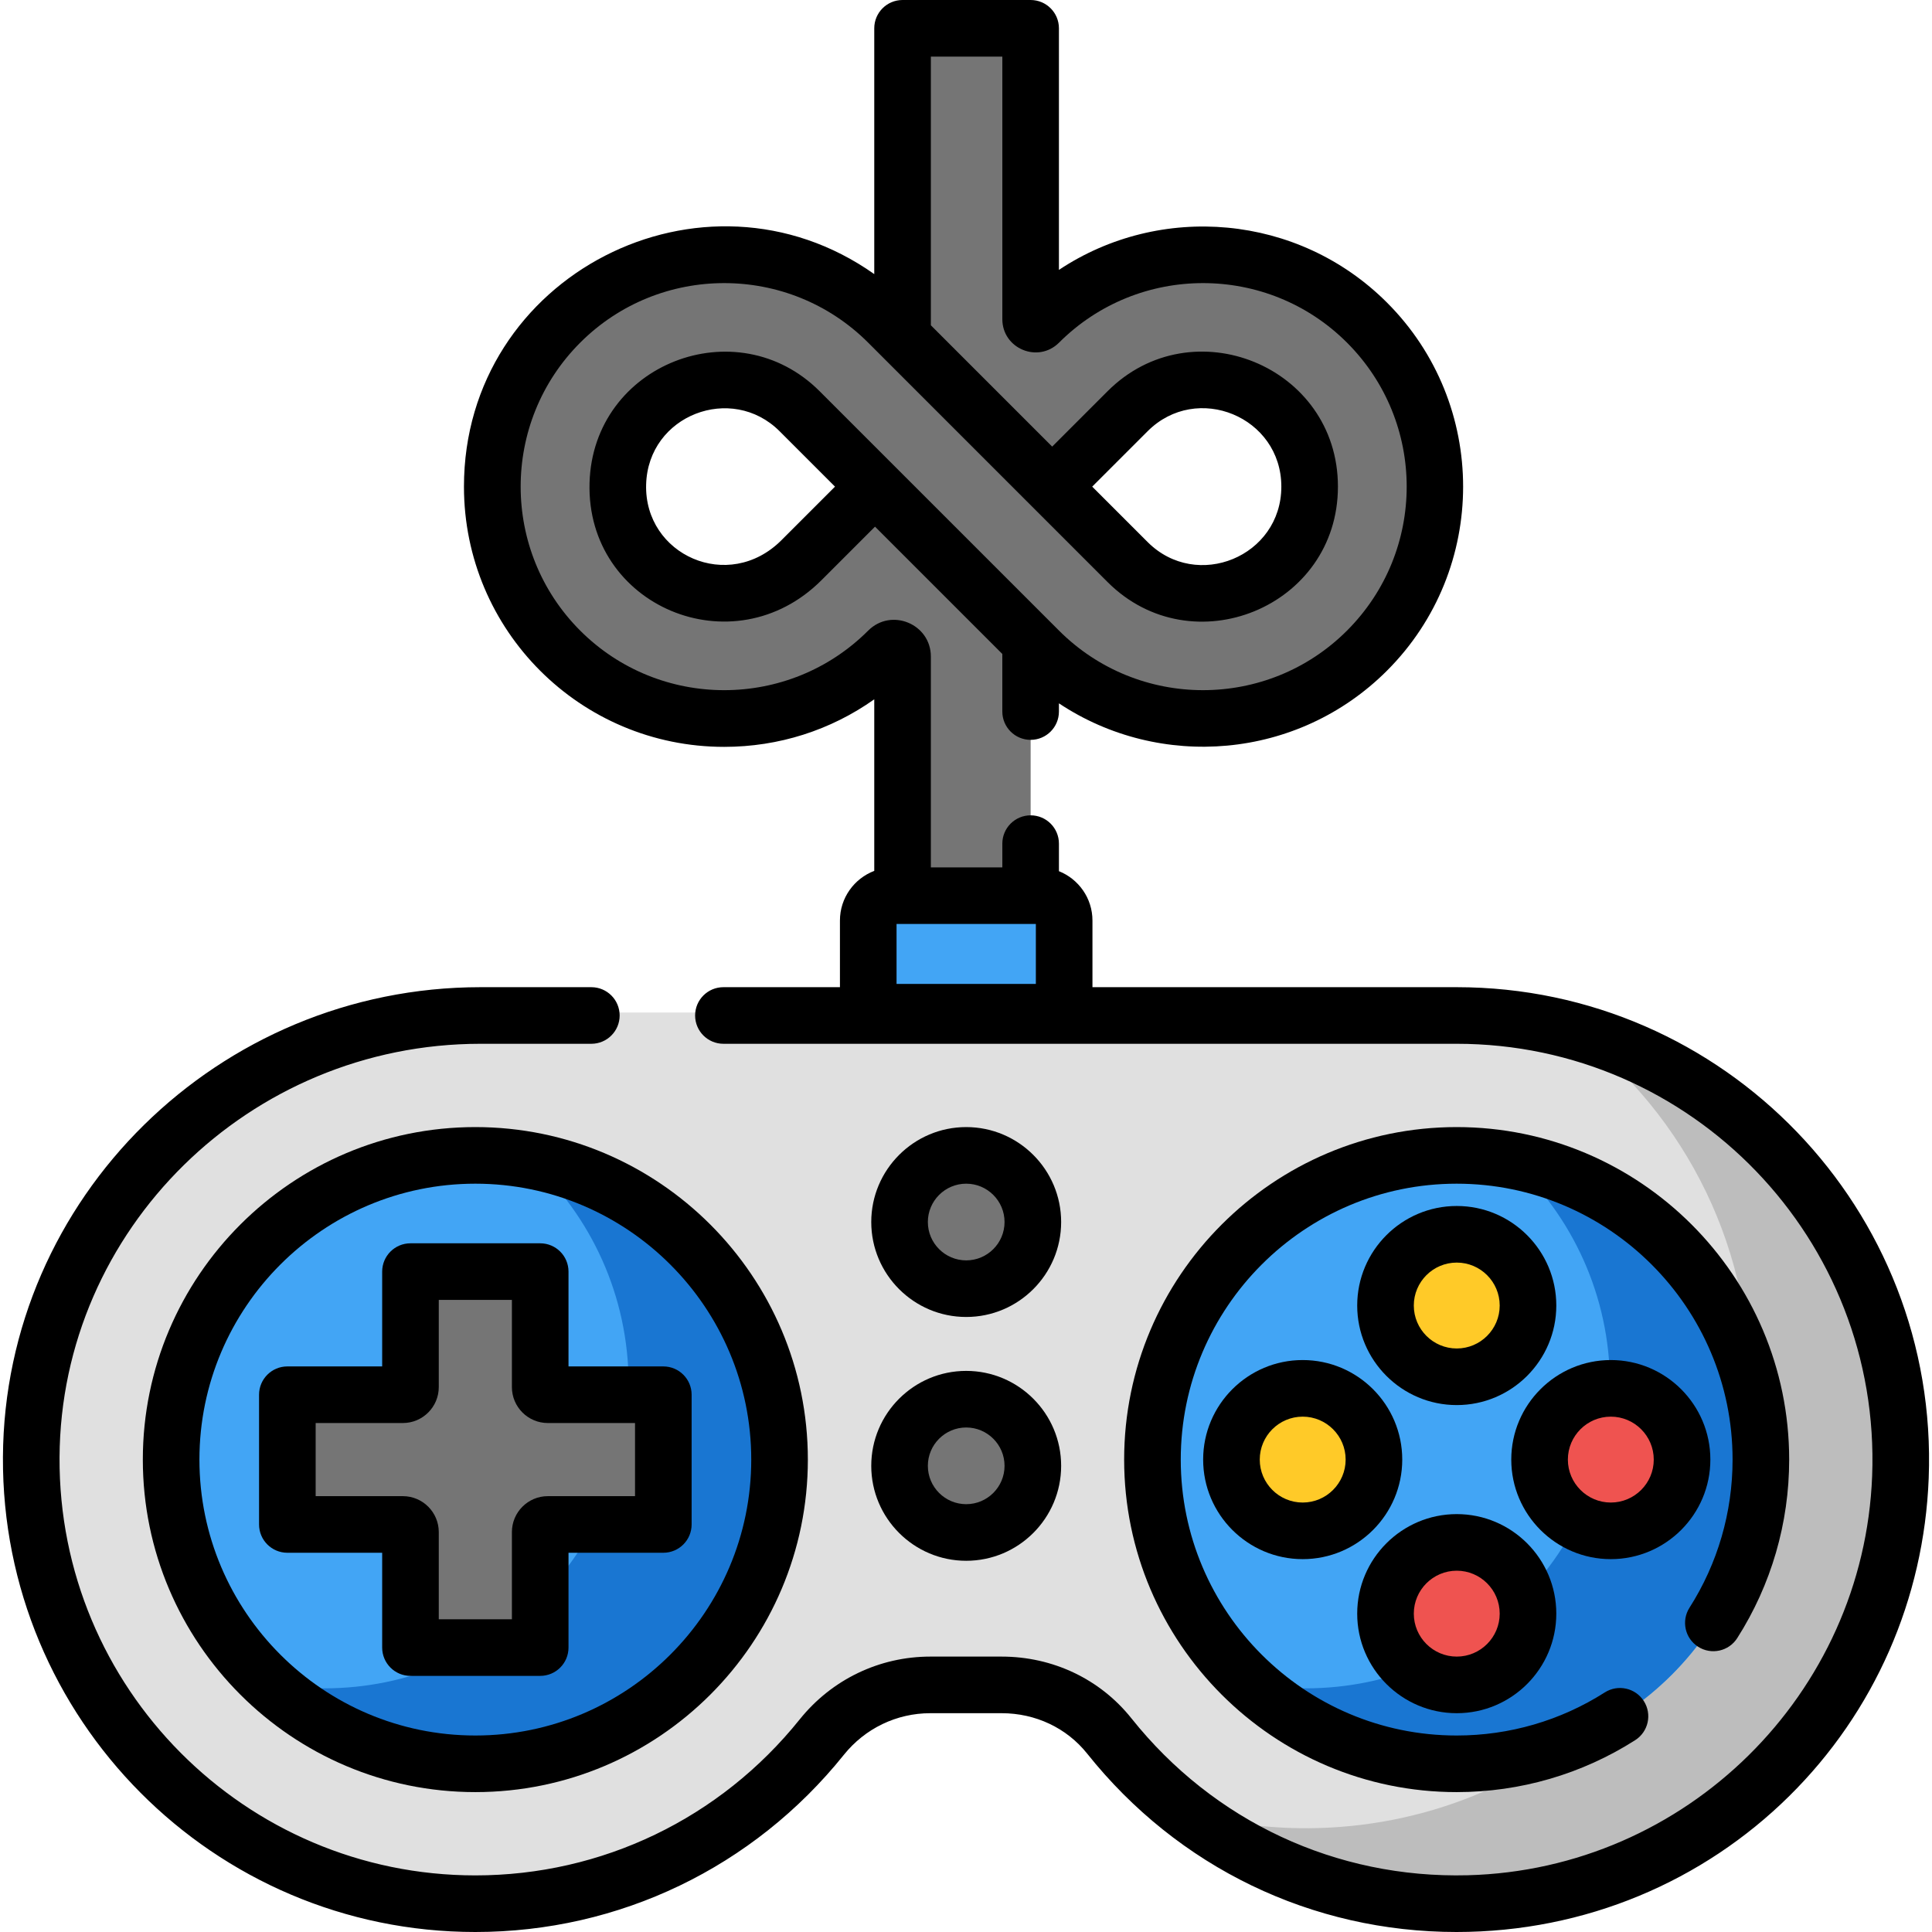 <?xml version="1.0" encoding="iso-8859-1"?>
<!-- Generator: Adobe Illustrator 21.0.0, SVG Export Plug-In . SVG Version: 6.00 Build 0)  -->
<svg xmlns="http://www.w3.org/2000/svg" xmlns:xlink="http://www.w3.org/1999/xlink" version="1.1" id="Capa_1" x="0px" y="0px" viewBox="0 0 512 512" style="enable-background:new 0 0 512 512;" xml:space="preserve" width="512" height="512">
<g>
	<path style="fill:#E0E0E0;" d="M386.03,268.329L386.03,268.329L386.03,268.329H127.322c-64.976,0-118.7,52.26-119.043,117.452   C7.935,451.183,60.863,504.5,125.97,504.5c37.086,0,70.216-17.303,91.802-44.283c7.01-8.762,17.573-13.896,28.771-13.896h18.905   c11.061,0,21.635,4.907,28.53,13.584c22.185,27.918,56.693,45.563,95.188,44.553c62.279-1.634,112.061-50.926,114.467-113.386   C506.224,323.848,452.466,268.329,386.03,268.329z"/>
	<path style="fill:#BDBDBD;" d="M417.571,273.415c29.179,22.405,47.604,58.151,46.063,98.034   c-2.406,62.253-52.189,111.381-114.467,113.01c-12.016,0.314-23.643-1.184-34.628-4.238c20.601,15.807,46.551,24.973,74.628,24.238   c62.279-1.629,112.061-50.756,114.467-113.01C505.798,335.463,468.616,287.632,417.571,273.415z"/>
	<circle style="fill:#42A5F5;" cx="125.97" cy="386.807" r="80.62"/>
	<circle style="fill:#42A5F5;" cx="386.029" cy="386.807" r="80.62"/>
	<path style="fill:#1976D2;" d="M140.602,307.537c15.973,14.731,25.987,35.828,25.987,59.27c0,44.525-36.095,80.62-80.62,80.62   c-5,0-9.885-0.478-14.632-1.349c14.366,13.248,33.55,21.349,54.632,21.349c44.525,0,80.62-36.095,80.62-80.62   C206.59,347.281,178.138,314.423,140.602,307.537z"/>
	<path style="fill:#1976D2;" d="M400.662,307.537c15.973,14.731,25.987,35.828,25.987,59.27c0,44.525-36.094,80.62-80.619,80.62   c-5,0-9.885-0.478-14.633-1.349c14.365,13.248,33.55,21.349,54.633,21.349c44.525,0,80.619-36.095,80.619-80.62   C466.649,347.281,438.197,314.423,400.662,307.537z"/>
	<path style="fill:#757575;" d="M175.788,369.617h-30.611c-1.114,0-2.017-0.903-2.017-2.017v-30.611H108.78V367.6   c0,1.114-0.903,2.017-2.017,2.017H76.152v34.38h30.611c1.114,0,2.017,0.903,2.017,2.017v30.611h34.381v-30.611   c0-1.114,0.903-2.017,2.017-2.017h30.611V369.617z"/>
	<path style="fill:#42A5F5;" d="M282.013,268.251h-51.917V243.95c0-3.638,2.949-6.587,6.587-6.587h38.742   c3.638,0,6.587,2.949,6.587,6.587V268.251z"/>
	<path style="fill:#FFCA28;" d="M345.228,405.687c-10.41,0-18.88-8.47-18.88-18.88s8.47-18.88,18.88-18.88   c10.41,0,18.88,8.47,18.88,18.88S355.638,405.687,345.228,405.687z"/>
	<path style="fill:#EF5350;" d="M426.882,405.687c-10.41,0-18.88-8.47-18.88-18.88s8.47-18.88,18.88-18.88s18.88,8.47,18.88,18.88   S437.292,405.687,426.882,405.687z"/>
	<path style="fill:#FFCA28;" d="M386.055,364.86c-10.41,0-18.88-8.47-18.88-18.88c0-10.411,8.47-18.88,18.88-18.88   c10.41,0,18.88,8.47,18.88,18.88C404.935,356.39,396.465,364.86,386.055,364.86z"/>
	<path style="fill:#EF5350;" d="M386.055,446.514c-10.41,0-18.88-8.47-18.88-18.88s8.47-18.88,18.88-18.88   c10.41,0,18.88,8.47,18.88,18.88S396.465,446.514,386.055,446.514z"/>
	<path style="fill:#757575;" d="M256.054,341.512c-9.738,0-17.662-7.923-17.662-17.662c0-9.739,7.924-17.662,17.662-17.662   c9.738,0,17.662,7.923,17.662,17.662C273.716,333.588,265.792,341.512,256.054,341.512z"/>
	<path style="fill:#757575;" d="M256.054,406.124c-9.738,0-17.662-7.923-17.662-17.662s7.924-17.662,17.662-17.662   c9.738,0,17.662,7.923,17.662,17.662S265.792,406.124,256.054,406.124z"/>
	<path style="fill:#757575;" d="M273.13,84.582V7.5h-33.941v81.812l39.651,39.651l19.987-19.987   c6.205-6.206,14.79-9.171,23.697-8.043c4.553,0.576,8.925,2.287,12.651,4.967c15.854,11.4,15.855,34.726,0,46.127   c-3.726,2.68-8.098,4.391-12.651,4.967c-8.907,1.127-17.492-1.837-23.698-8.044l-19.986-19.987l-43.461-43.461   c-24.003-24.003-62.919-24.003-86.922,0l0,0c-24.003,24.003-24.003,62.919,0,86.922l0,0c24.003,24.003,62.919,24.003,86.922,0l0,0   c1.406-1.406,3.81-0.41,3.81,1.578v63.36h33.941v-67.16l-41.239-41.239l-19.498,19.498c-5.459,5.459-12.813,8.783-20.533,8.767   c-7.765-0.016-15.047-3.141-20.424-8.787c-10.743-11.28-10.188-29.493,1.187-40.135c5.252-4.914,12.067-7.609,19.295-7.609   c7.55,0,14.648,2.94,19.986,8.279l63.448,63.448c24.003,24.003,62.919,24.003,86.922,0l0,0c24.003-24.003,24.003-62.919,0-86.922   l0,0c-24.003-24.003-62.919-24.003-86.922,0l0,0C274.533,86.322,273.13,85.741,273.13,84.582z"/>
	<g>
		<path d="M37.851,386.807c0,48.589,39.53,88.12,88.119,88.12s88.119-39.53,88.119-88.12c0-48.589-39.53-88.119-88.119-88.119    S37.851,338.218,37.851,386.807z M199.089,386.807c0,40.318-32.801,73.12-73.119,73.12s-73.119-32.801-73.119-73.12    c0-40.318,32.801-73.119,73.119-73.119S199.089,346.489,199.089,386.807z"/>
		<path d="M450.027,436.411c3.494,2.226,8.129,1.201,10.356-2.292c9.006-14.125,13.766-30.485,13.766-47.312    c0-48.589-39.53-88.119-88.119-88.119s-88.119,39.53-88.119,88.119c0,48.589,39.53,88.12,88.119,88.12    c16.825,0,33.186-4.76,47.313-13.766c3.492-2.227,4.519-6.863,2.292-10.356c-2.228-3.494-6.862-4.518-10.356-2.292    c-11.713,7.467-25.284,11.415-39.248,11.415c-40.318,0-73.119-32.801-73.119-73.12c0-40.318,32.801-73.119,73.119-73.119    s73.119,32.801,73.119,73.119c0,13.965-3.947,27.537-11.414,39.249C445.508,429.548,446.534,434.184,450.027,436.411z"/>
		<path d="M101.279,336.989v25.128H76.152c-4.143,0-7.5,3.358-7.5,7.5v34.38c0,4.142,3.357,7.5,7.5,7.5h25.128v25.128    c0,4.142,3.357,7.5,7.5,7.5h34.381c4.143,0,7.5-3.358,7.5-7.5v-25.128h25.128c4.143,0,7.5-3.358,7.5-7.5v-34.38    c0-4.142-3.357-7.5-7.5-7.5H150.66v-25.128c0-4.142-3.357-7.5-7.5-7.5h-34.381C104.637,329.489,101.279,332.847,101.279,336.989z     M116.279,367.6v-23.111h19.381V367.6c0,5.248,4.27,9.517,9.517,9.517h23.111v19.38h-23.111c-5.247,0-9.517,4.27-9.517,9.517    v23.111h-19.381v-23.111c0-5.248-4.27-9.517-9.517-9.517H83.652v-19.38h23.111C112.01,377.117,116.279,372.847,116.279,367.6z"/>
		<path d="M318.848,386.807c0,14.546,11.834,26.381,26.38,26.381c14.547,0,26.381-11.834,26.381-26.381s-11.834-26.38-26.381-26.38    C330.682,360.426,318.848,372.26,318.848,386.807z M356.609,386.807c0,6.275-5.105,11.381-11.381,11.381    c-6.274,0-11.38-5.105-11.38-11.381s5.105-11.38,11.38-11.38C351.503,375.426,356.609,380.531,356.609,386.807z"/>
		<path d="M453.263,386.807c0-14.546-11.834-26.38-26.381-26.38c-14.546,0-26.38,11.834-26.38,26.38s11.834,26.381,26.38,26.381    C441.429,413.188,453.263,401.353,453.263,386.807z M415.502,386.807c0-6.275,5.105-11.38,11.38-11.38    c6.275,0,11.381,5.105,11.381,11.38s-5.105,11.381-11.381,11.381C420.608,398.188,415.502,393.082,415.502,386.807z"/>
		<path d="M386.055,372.36c14.546,0,26.38-11.834,26.38-26.381s-11.834-26.38-26.38-26.38c-14.547,0-26.381,11.834-26.381,26.38    S371.508,372.36,386.055,372.36z M386.055,334.599c6.274,0,11.38,5.105,11.38,11.38s-5.105,11.381-11.38,11.381    c-6.275,0-11.381-5.105-11.381-11.381S379.779,334.599,386.055,334.599z"/>
		<path d="M386.055,454.015c14.546,0,26.38-11.834,26.38-26.381s-11.834-26.38-26.38-26.38c-14.547,0-26.381,11.834-26.381,26.38    S371.508,454.015,386.055,454.015z M386.055,416.253c6.274,0,11.38,5.105,11.38,11.38s-5.105,11.381-11.38,11.381    c-6.275,0-11.381-5.105-11.381-11.381S379.779,416.253,386.055,416.253z"/>
		<path d="M256.054,349.012c13.874,0,25.162-11.288,25.162-25.162s-11.288-25.162-25.162-25.162s-25.162,11.288-25.162,25.162    S242.18,349.012,256.054,349.012z M256.054,313.688c5.604,0,10.162,4.559,10.162,10.162s-4.559,10.162-10.162,10.162    s-10.162-4.559-10.162-10.162S250.45,313.688,256.054,313.688z"/>
		<path d="M256.054,413.624c13.874,0,25.162-11.288,25.162-25.162s-11.288-25.162-25.162-25.162s-25.162,11.288-25.162,25.162    S242.18,413.624,256.054,413.624z M256.054,378.299c5.604,0,10.162,4.559,10.162,10.162s-4.559,10.162-10.162,10.162    s-10.162-4.559-10.162-10.162S250.45,378.299,256.054,378.299z"/>
		<path d="M386.029,261.614h-96.517V243.95c0-5.928-3.686-11.003-8.883-13.079v-7.3c0-4.142-3.357-7.5-7.5-7.5s-7.5,3.358-7.5,7.5    v6.291h-18.94v-55.86c0-8.652-10.489-13.005-16.614-6.881c-21.039,21.04-55.275,21.04-76.314,0    c-21.041-21.041-21.041-55.275,0-76.316c21.039-21.039,55.275-21.039,76.314,0l63.448,63.448    c22.359,22.354,61.043,6.692,61.043-25.292c0-31.989-38.697-47.641-61.042-25.289l-14.685,14.683l-32.15-32.151V15h18.94v69.582    c0,7.827,9.484,11.761,15.026,6.224c21.04-21.04,55.277-21.039,76.315,0c21.09,21.09,21.091,55.224,0,76.315    c-21.039,21.039-55.276,21.04-76.315,0c-5.815-5.815-56.772-56.771-63.448-63.447c-21.955-21.962-60.059-7.262-60.971,24.274    c-0.939,32.672,38.092,49.181,61.46,25.817l14.194-14.195l33.738,33.738v15.263c0,4.142,3.357,7.5,7.5,7.5s7.5-3.358,7.5-7.5    v-2.179c26.714,17.773,63.29,14.992,86.949-8.665c26.889-26.889,26.889-70.64,0-97.529c-23.598-23.596-60.174-26.485-86.949-8.672    V7.5c0-4.142-3.357-7.5-7.5-7.5h-33.94c-4.143,0-7.5,3.358-7.5,7.5v65.14c-45.273-31.999-108.734,0.247-108.734,56.324    c0,38.114,30.843,68.963,68.963,68.963c14.448,0,28.219-4.414,39.771-12.603v45.469c-5.307,2.021-9.095,7.149-9.095,13.157v17.664    h-30.881c-4.143,0-7.5,3.358-7.5,7.5s3.357,7.5,7.5,7.5h194.315c62.386,0,112.532,51.864,110.11,114.546    c-2.236,57.815-49.311,104.289-107.17,105.802c-34.849,0.9-67.331-14.246-89.127-41.583    c-8.292-10.399-20.828-16.363-34.395-16.363h-18.905c-13.504,0-26.123,6.07-34.62,16.654C190.837,481.936,159.508,497,125.97,497    c-61.034,0-110.513-49.739-110.191-110.785c0.318-60.434,50.356-109.601,111.543-109.601h29.393c4.143,0,7.5-3.358,7.5-7.5    s-3.357-7.5-7.5-7.5h-29.393c-69.414,0-126.181,55.86-126.543,124.522C0.413,455.49,56.601,512,125.97,512    c38.11,0,73.702-17.109,97.65-46.94c5.635-7.019,13.99-11.045,22.923-11.045h18.905c8.976,0,17.237,3.905,22.666,10.714    c24.051,30.166,59.565,47.272,97.873,47.271c34.257,0,65.407-13.541,88.133-35.975c22.627-22.336,35.77-52.27,37.008-84.287    C513.879,320.605,456.984,261.614,386.029,261.614z M304.131,114.279c13.036-13.035,35.436-3.838,35.436,14.683    c0,18.521-22.396,27.724-35.437,14.684l-14.684-14.684L304.131,114.279z M207.091,143.158    c-14.023,14.021-36.399,3.915-35.859-14.778c0.529-18.398,22.663-26.811,35.369-14.101l14.685,14.684L207.091,143.158z     M274.513,244.862v15.889h-36.918v-15.889H274.513z"/>
	</g>
</g>















</svg>
